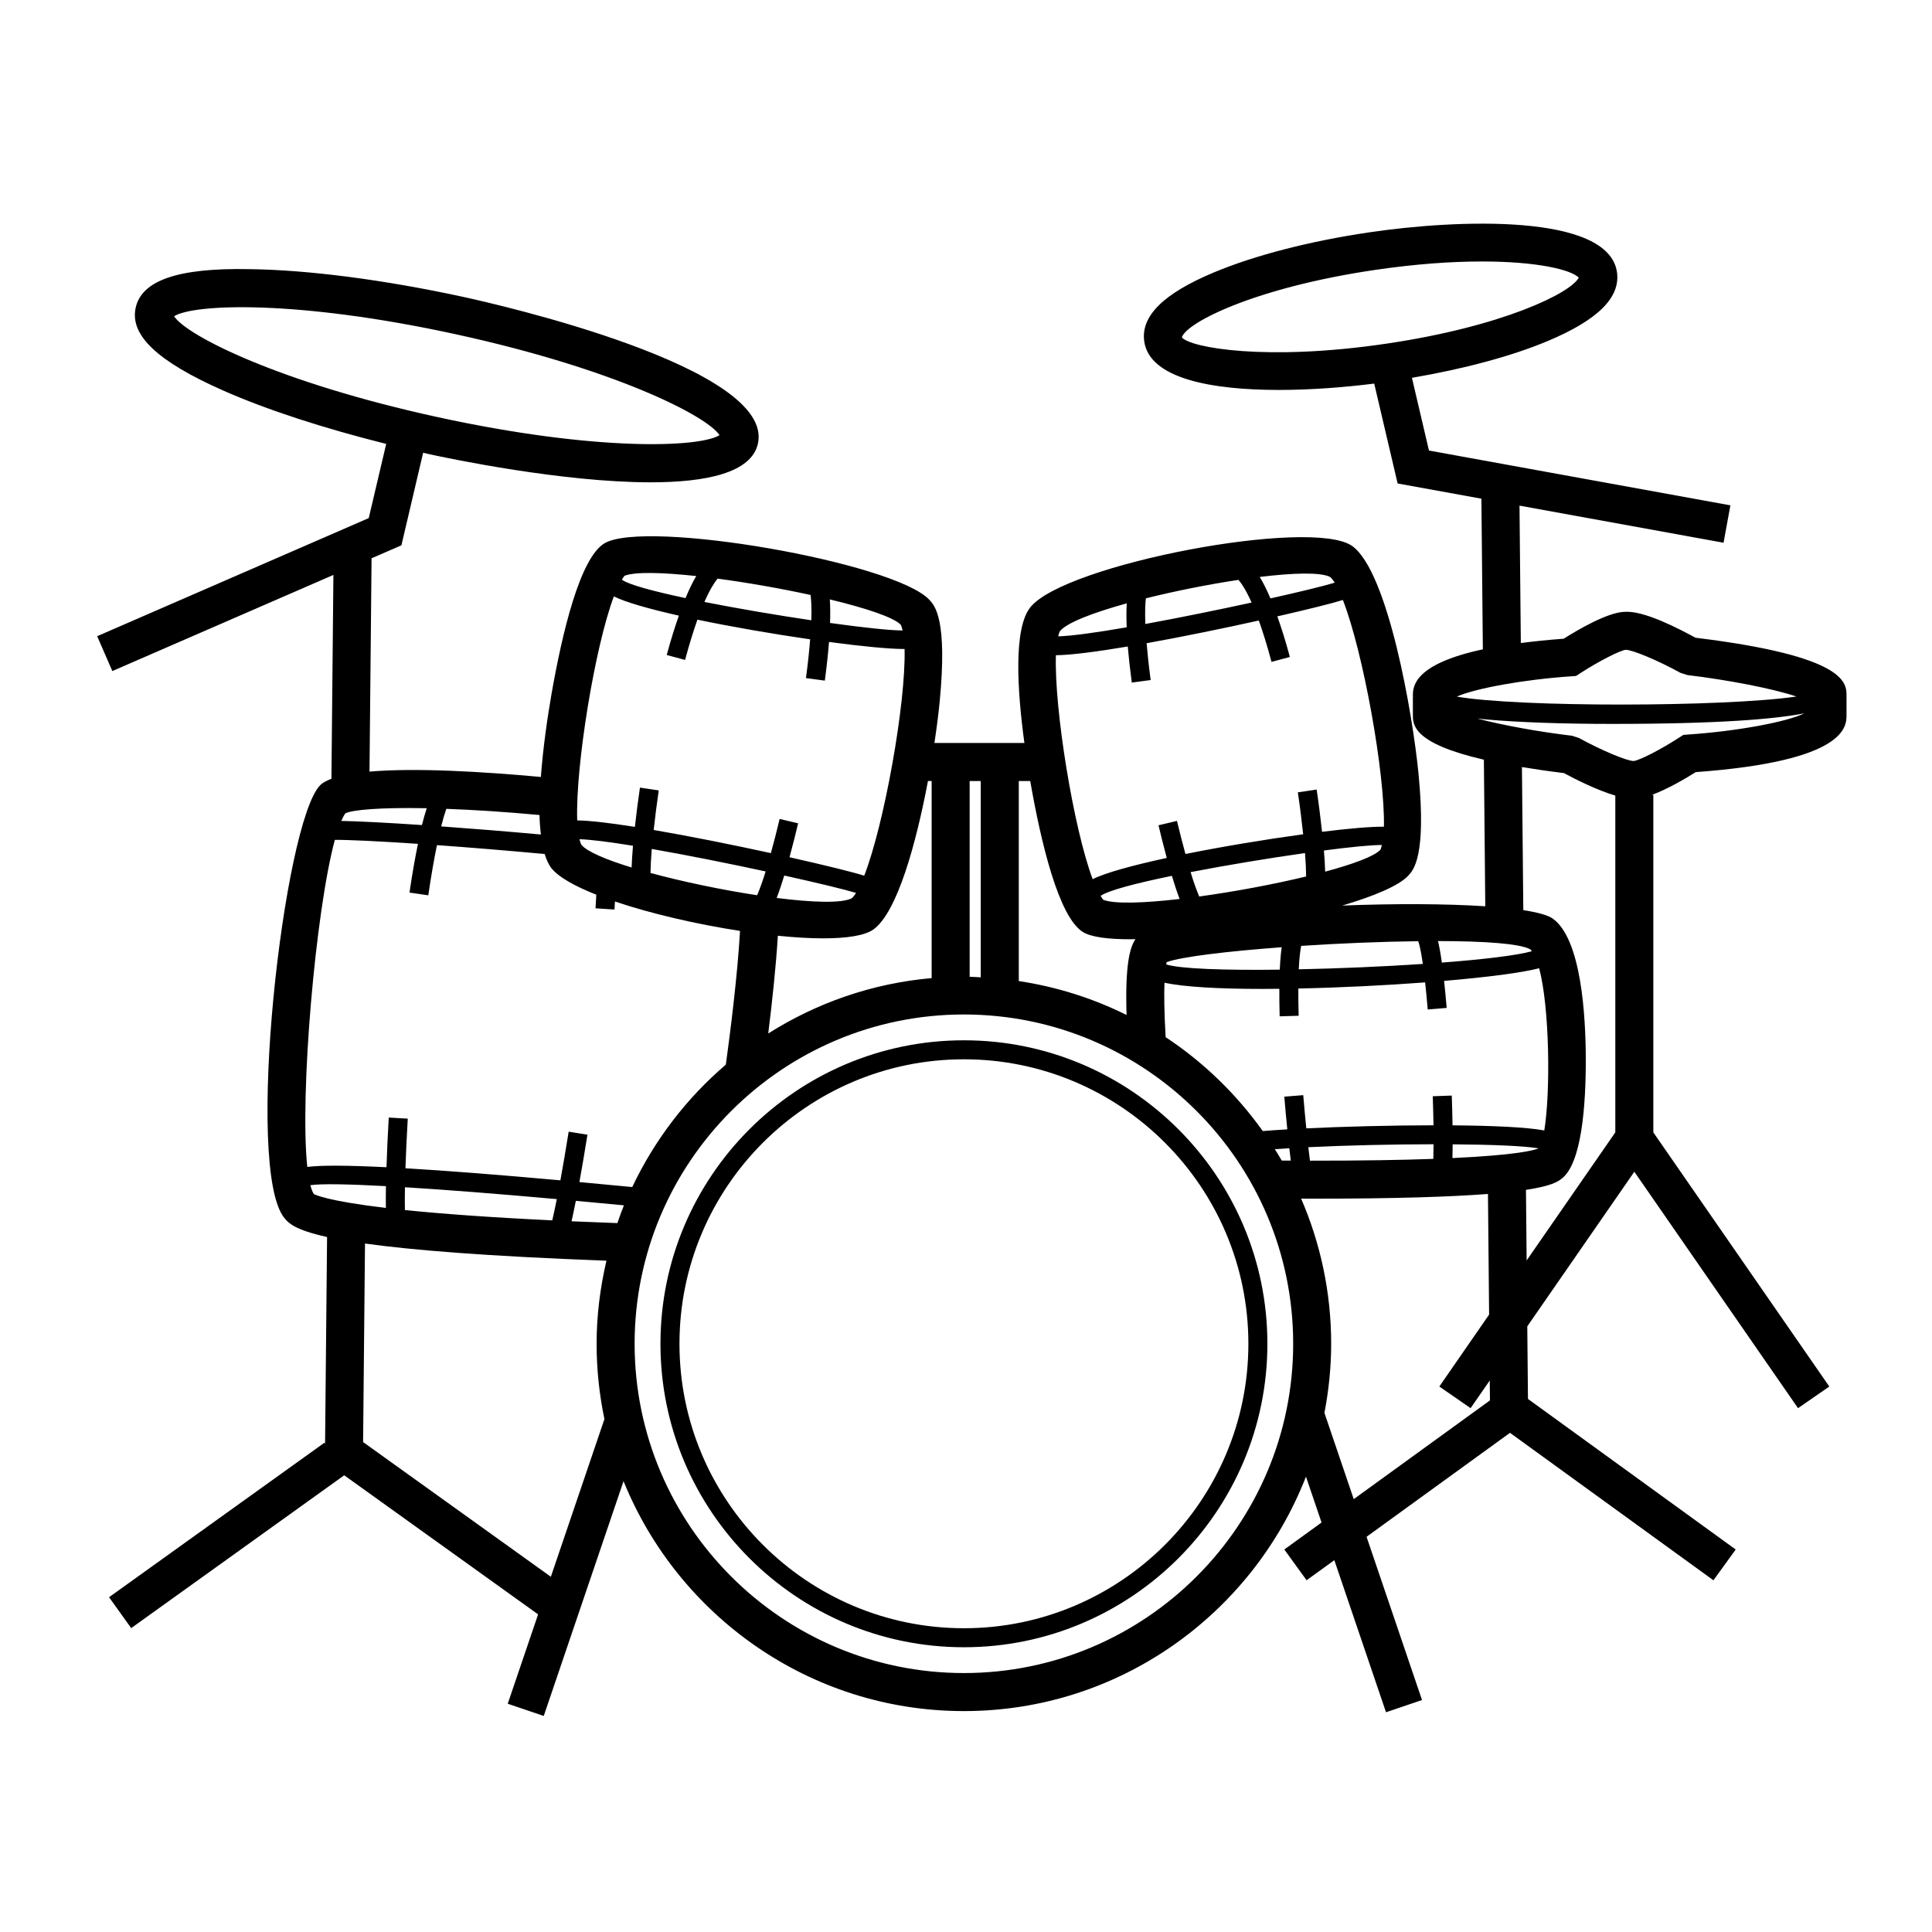 <?xml version="1.0" encoding="UTF-8"?>
<!-- Uploaded to: ICON Repo, www.svgrepo.com, Generator: ICON Repo Mixer Tools -->
<svg fill="#000000" width="800px" height="800px" version="1.1" viewBox="144 144 512 512" xmlns="http://www.w3.org/2000/svg">
 <path d="m399.45 419.69c-44.348 0-80.422 36.078-80.422 80.426 0 44.344 36.074 80.422 80.422 80.422 44.348 0 80.422-36.078 80.422-80.422s-36.074-80.426-80.422-80.426zm0 155.81c-41.562 0-75.383-33.816-75.383-75.383 0-41.57 33.82-75.391 75.383-75.391s75.383 33.82 75.383 75.391c0 41.57-33.82 75.383-75.383 75.383zm193.89-262.49c-4.555-2.457-13.688-7.262-18.852-6.867-4.457 0.164-12.082 4.59-16.098 7.125-4.25 0.309-7.961 0.703-11.355 1.141l-0.352-36.41 54.078 9.832 1.812-9.91-79.883-14.523-4.512-19.273c13.699-2.344 26.348-5.707 35.941-9.73 13.363-5.598 19.375-11.586 18.391-18.301-2.312-15.586-42.273-13.969-65.543-10.535-15.793 2.32-30.473 6.109-41.328 10.66-13.367 5.602-19.379 11.59-18.395 18.305 1.457 9.836 17.898 12.816 35.691 12.816 8.645 0 17.531-0.719 25.246-1.684l6.203 26.469 22.203 4.035 0.383 39.922c-18.457 3.961-18.543 9.977-18.543 12.324v5.066c0 2.66 0.09 7.523 18.816 11.855l0.371 38.848c-10.551-0.695-24.219-0.73-37.91-0.188 8.41-2.492 14.965-5.238 17.461-7.887 1.445-1.539 4.852-5.156 2.773-26.883-1.555-16.102-8.117-53.703-17.566-60.496-10.617-7.652-75.977 4.742-85.273 16.156-4.59 5.633-3.5 22.246-1.625 36.02h-23.84c0.633-4.191 1.102-7.973 1.395-10.996 2.098-21.809-1.309-25.43-2.773-26.98-9.367-9.938-75.363-21.391-86.09-14.918-6.496 3.906-11.199 23.844-14.004 39.875-1.066 6.121-2.25 14.207-2.828 22.027-15.68-1.441-33.387-2.465-45.414-1.418l0.547-56.531 7.91-3.438 5.758-24.539c0.582 0.129 1.133 0.285 1.719 0.41 5.188 1.125 35.168 7.434 58.559 7.434 14.672 0 26.746-2.484 28.449-10.289v-0.012c4.398-20.242-69.48-36.961-77.922-38.801-21.035-4.566-41.227-7.199-56.852-7.391-19.012-0.387-28.574 3.031-30.141 10.258-1.582 7.238 5.766 14.188 23.133 21.879 11.621 5.148 26.738 10.043 43.266 14.176l-4.625 19.66-71.969 31.301 4.016 9.238 58.586-25.477-0.523 54.023c-1.223 0.473-2.273 1-2.93 1.648-9.738 9.652-20.23 102.04-9.484 114.82 1.039 1.234 2.621 3.062 11.258 4.965l-0.527 54.785-0.184-0.258-57.062 40.934 5.863 8.188 56.457-40.5 51.379 36.855-8.047 23.684 9.543 3.238 21.145-62.223c14.453 35.676 49.414 60.934 90.207 60.934 41.242 0 76.492-25.828 90.645-62.129l4.129 12.152-9.867 7.152 5.902 8.156 7.352-5.328 13.695 40.305 9.543-3.238-14.699-43.258 38.016-27.555 53.91 39.078 5.902-8.156-55.051-39.902-0.184-19.234 28.371-40.977 43.383 62.66 8.285-5.738-46.633-67.352v-89.43h-0.41c4.086-1.496 8.785-4.231 11.656-6.043 39.949-2.914 39.949-12.102 39.949-15.145v-5.066c0.016-3.422 0.016-10.516-40.004-15.398zm-136.13-79.609c1.16-3.883 19.277-13.172 51.227-17.875 10.883-1.598 20.379-2.231 28.262-2.231 14.562 0 23.617 2.148 25.691 4.281-2.113 4.074-20.09 12.949-51.078 17.512-31.949 4.715-51.977 1.02-54.102-1.688zm-267.08-5.59c5.207-3.293 32.609-4.402 74.668 4.773 42.035 9.16 66.488 21.574 69.883 26.734-5.234 3.285-32.629 4.394-74.676-4.773-42.035-9.16-66.5-21.578-69.875-26.734zm370.23 95.418 1.301-0.09 1.102-0.715c4.832-3.141 10.508-6.047 12.074-6.219 1.832 0.012 8.609 2.859 14.504 6.102l1.832 0.59c10.555 1.258 22.648 3.566 28.906 5.691-19.277 2.801-73.738 2.867-90.031 0.016 4.996-2.188 17.691-4.512 30.312-5.375zm-10.758 72.383c0.125 0.109 0.234 0.332 0.355 0.477-4.148 1.141-13.016 2.18-23.852 3.008-0.375-2.668-0.723-4.512-1.023-5.707 12.195 0.016 21.816 0.656 24.52 2.223zm-20.691 55.293c0.035-1.156 0.059-2.371 0.062-3.648 10.32 0.074 18.898 0.414 22.77 1.066-1.094 0.488-5.598 1.773-22.832 2.582zm-47.07-2.363c1.211-0.086 2.519-0.168 3.836-0.246 0.137 1.18 0.266 2.273 0.398 3.277-0.801-0.004-1.578-0.004-2.398-0.012-0.59-1.023-1.207-2.023-1.836-3.019zm9.312 3.047c-0.141-1.035-0.289-2.309-0.434-3.57 10.203-0.496 22.281-0.77 33.191-0.781-0.008 1.484-0.027 2.766-0.066 3.875-8.262 0.301-18.93 0.488-32.691 0.477zm37.785-9.359c-0.047-2.852-0.125-5.637-0.203-7.891l-5.039 0.176c0.102 2.875 0.16 5.383 0.195 7.699-11.422 0.016-23.805 0.34-33.707 0.812-0.281-2.797-0.559-5.734-0.809-8.801l-5.019 0.402c0.246 3.035 0.52 5.918 0.793 8.664-2.457 0.145-4.598 0.297-6.5 0.453-6.984-9.785-15.691-18.246-25.738-24.879-0.395-6.738-0.434-11.363-0.309-14.438 5.273 1.156 14.77 1.648 26.023 1.648 1.438 0 2.926-0.016 4.414-0.031-0.012 2.141 0.004 4.481 0.082 7.293l5.039-0.148c-0.082-2.812-0.098-5.129-0.086-7.223 11.07-0.227 22.93-0.816 33.598-1.621 0.223 2.039 0.453 4.324 0.691 7.184l5.019-0.422c-0.234-2.809-0.461-5.09-0.688-7.16 11.25-0.957 20.531-2.141 25.199-3.348 2.766 10.359 3.039 32.781 1.359 42.984-4.652-0.871-13.746-1.273-24.316-1.355zm-75.883-42.648c0.043-0.227 0.086-0.453 0.125-0.613 4.012-1.434 16.145-2.879 30.488-3.941-0.211 1.41-0.395 3.348-0.512 5.941-14.504 0.188-26.387-0.207-30.102-1.387zm66.777-6.156c0.156 0.34 0.617 1.684 1.238 6.027-10.453 0.699-22.082 1.199-32.883 1.426 0.145-3.086 0.395-5.023 0.641-6.211 10.246-0.668 21.176-1.125 31.004-1.242zm-29.695-17.145c-8.719 2.094-18.996 4.019-28.332 5.301-0.691-1.645-1.445-3.703-2.285-6.461 9.746-1.883 20.816-3.703 30.324-5.051 0.195 2.465 0.281 4.492 0.293 6.211zm-33.527 5.957c-9.539 1.102-17.371 1.367-20.238 0.207-0.223-0.242-0.453-0.676-0.68-1.023 1.895-1.41 9.289-3.344 18.867-5.316 0.668 2.223 1.359 4.312 2.051 6.133zm38.574-7.242c-0.047-1.637-0.16-3.519-0.332-5.609 7.043-0.922 12.672-1.48 15.355-1.449-0.121 0.449-0.223 0.961-0.391 1.262-1.652 1.754-7.258 3.809-14.633 5.797zm15.57-11.91c-3.359-0.043-9.223 0.461-16.398 1.352-0.371-3.449-0.82-7.125-1.43-11.195l-4.981 0.738c0.598 4.031 1.043 7.695 1.41 11.113-9.832 1.34-21.141 3.203-31.199 5.227-0.73-2.672-1.477-5.543-2.242-8.773l-4.898 1.16c0.566 2.391 1.328 5.473 2.188 8.656-8.867 1.918-16.172 3.894-19.637 5.625-5.059-13.457-10.215-45.145-9.738-59.344 4.109-0.051 10.996-0.961 19.039-2.316 0.25 2.879 0.605 6.062 1.07 9.559l5-0.668c-0.512-3.848-0.84-7.004-1.07-9.758 9.695-1.746 20.418-3.953 29.73-6.016 1.043 2.898 2.172 6.484 3.371 10.965l4.859-1.309c-1.168-4.356-2.269-7.785-3.32-10.758 8.18-1.863 14.637-3.481 17.371-4.34 5.375 13.762 11.168 45.895 10.875 60.082zm-63.09-60.52c7.82-1.949 16.559-3.691 24.527-4.891 0.855 0.953 2.043 2.754 3.496 6.012-8.902 1.938-19.027 4.004-28.156 5.676-0.125-3.184-0.035-5.316 0.133-6.797zm48.812-5.672c0.402 0.32 0.82 0.859 1.242 1.523-2.789 0.852-9.086 2.391-17.035 4.168-1.043-2.453-1.996-4.316-2.844-5.688 8.914-1.086 16.117-1.289 18.637-0.004zm-53.879 7c-0.105 1.812-0.109 3.922-0.008 6.348-7.879 1.363-14.484 2.293-18.168 2.398 0.145-0.523 0.285-1.062 0.484-1.391 1.816-2.227 8.77-4.883 17.691-7.356zm-25.539 47.293c2.805 16.023 7.508 35.945 13.992 39.848 2.184 1.309 6.621 1.879 12.41 1.879 0.457 0 0.977-0.023 1.449-0.031-1.52 2.258-2.766 6.883-2.356 20.098-8.852-4.398-18.445-7.461-28.562-8.988v-53.008h3.035c0.008 0.059 0.02 0.141 0.031 0.203zm-16.09-0.207h2.941v52.023c-0.98-0.043-1.953-0.133-2.941-0.148zm-10.074 0v52.23c-15.828 1.387-30.543 6.602-43.301 14.676 1-8.035 2.035-17.59 2.547-25.902 4.32 0.434 8.406 0.691 11.992 0.691 6.238 0 11.059-0.719 13.344-2.363 6.316-4.543 11.34-22.879 14.441-39.336zm-92.812 16.898c-0.211-0.352-0.367-0.91-0.52-1.477 3.047 0.09 8.098 0.75 14.184 1.738-0.184 2.152-0.301 4.055-0.363 5.758-6.758-2.07-11.816-4.195-13.301-6.019zm18.309 7.465c0.027-1.781 0.125-3.852 0.336-6.363 9.434 1.652 20.422 3.859 30.176 5.961-0.828 2.695-1.574 4.715-2.254 6.305-9.344-1.418-19.656-3.566-28.258-5.902zm33.434 6.625c0.68-1.762 1.355-3.781 2.012-5.941 8.871 1.965 16.043 3.695 19.027 4.609-0.395 0.605-0.781 1.125-1.156 1.426-2.668 1.363-10.422 1.105-19.883-0.094zm33.371-70.887c-3.359-0.004-10.566-0.785-19.223-1.988 0.086-2.394 0.066-4.473-0.062-6.242 9.457 2.277 16.902 4.727 18.805 6.723 0.203 0.363 0.34 0.945 0.48 1.508zm-24.383-9.406c0.18 1.402 0.301 3.484 0.195 6.707-9.23-1.367-19.445-3.102-28.328-4.856 1.438-3.289 2.621-5.148 3.492-6.18 8 1.07 16.746 2.609 24.641 4.328zm-30.297-5.012c-0.852 1.414-1.809 3.352-2.848 5.84-8.574-1.816-15.098-3.574-16.863-4.879 0.227-0.348 0.461-0.781 0.684-1.027 2.758-1.109 10.062-0.906 19.027 0.066zm-21.836 5.391c3.141 1.57 9.441 3.344 17.227 5.098-1.02 2.91-2.086 6.231-3.215 10.43l4.859 1.309c1.164-4.328 2.262-7.82 3.273-10.668 9.391 1.953 20.148 3.805 29.875 5.211-0.227 2.859-0.562 6.188-1.109 10.27l5 0.668c0.508-3.809 0.859-7.176 1.109-10.246 8.562 1.145 15.879 1.867 19.898 1.867 0.051 0 0.078-0.004 0.129-0.004 0.352 14.445-5.394 46.453-10.695 60.082-2.93-0.934-10.414-2.785-19.801-4.891 0.902-3.305 1.695-6.516 2.281-8.988l-4.898-1.16c-0.785 3.32-1.562 6.285-2.324 9.055-9.98-2.176-21.25-4.449-31.051-6.133 0.355-3.25 0.781-6.703 1.336-10.488l-4.981-0.738c-0.555 3.75-0.98 7.176-1.34 10.406-6.418-1.012-11.832-1.668-15.285-1.715-0.492-14.273 4.66-45.926 9.711-59.363zm-19.348 63.102c-9.117-0.828-18.207-1.562-26.414-2.152 0.477-1.887 0.93-3.41 1.355-4.652 6.996 0.254 15.172 0.758 24.699 1.637 0.043 1.84 0.176 3.547 0.359 5.168zm-30.242-6.965c-0.43 1.379-0.859 2.75-1.277 4.457-9.145-0.617-16.734-1.008-21.371-1.094 0.363-0.812 0.73-1.566 1.094-2.012 1.797-0.926 9.211-1.594 21.555-1.352zm-24.352 8.383c3.715-0.023 11.633 0.355 22.023 1.051-0.766 3.769-1.516 7.918-2.238 12.918l4.981 0.727c0.793-5.445 1.559-9.742 2.297-13.301 8.57 0.613 18.359 1.414 28.543 2.352 0.477 1.543 1.074 2.875 1.859 3.84 1.902 2.336 6.184 4.707 11.824 6.945-0.066 1.195-0.129 2.367-0.203 3.606l5.019 0.328c0.051-0.734 0.082-1.414 0.125-2.137 9.562 3.238 21.66 6.035 33.148 7.801-0.676 11.828-2.562 26.734-3.762 35.438-10.41 8.891-18.871 19.941-24.805 32.438-4.856-0.469-9.543-0.91-14.004-1.32 0.68-3.731 1.402-7.945 2.141-12.555l-4.981-0.797c-0.754 4.723-1.5 9.086-2.195 12.891-16.633-1.5-30.332-2.566-41.062-3.195 0.121-3.609 0.312-7.879 0.613-13.152l-5.039-0.285c-0.285 4.984-0.465 9.25-0.594 13.164-10.32-0.516-17.355-0.551-20.992-0.086-2.035-19.141 2.18-67.73 7.301-86.668zm74.879 101.56c-4.258-0.152-8.328-0.312-12.152-0.48 0.352-1.543 0.73-3.375 1.137-5.422 4.102 0.375 8.375 0.777 12.742 1.195-0.633 1.543-1.176 3.125-1.727 4.707zm-56.312-3.461c-0.035-1.578-0.035-3.574 0.008-6.039 10.734 0.66 24.375 1.723 40.246 3.144-0.441 2.211-0.844 4.102-1.207 5.633-17.188-0.828-29.898-1.789-39.047-2.738zm-25.059-6.586c2.766-0.41 9.723-0.305 20.031 0.254-0.039 2.176-0.043 4.082-0.016 5.773-15.828-1.883-18.836-3.551-19.098-3.688-0.352-0.523-0.652-1.344-0.918-2.34zm63.738 103.77-49.758-35.695 0.504-52.613c12.246 1.715 31.996 3.356 63.984 4.547-1.648 7.09-2.606 14.438-2.606 22.02 0 6.84 0.727 13.512 2.074 19.957zm109.46 25.52c-48.117 0-87.262-39.145-87.262-87.262 0-48.117 39.145-87.266 87.262-87.266 48.117 0 87.262 39.148 87.262 87.266-0.004 48.117-39.145 87.262-87.262 87.262zm139.41-72.254-36.098 26.164-7.766-22.852c1.137-5.941 1.785-12.055 1.785-18.32 0-13.66-2.856-26.656-7.957-38.465 1.145 0.004 2.402 0.012 3.508 0.012 22.07 0 36.477-0.52 46-1.25l0.305 31.973-13.191 19.055 8.285 5.738 5.074-7.328zm9.543-55.797c6.777-1.027 8.379-2.16 9.359-2.883 5.422-3.965 6.523-19.52 6.496-31.867-0.031-11.52-1.199-31.656-8.707-37.105-1.305-0.945-4.086-1.691-7.852-2.277l-0.363-37.91c3.336 0.547 6.965 1.082 11.117 1.59 3.234 1.746 8.836 4.543 13.629 5.965v89.254l-23.5 33.941zm43.023-120.67-1.301 0.094-1.102 0.707c-4.832 3.141-10.508 6.047-12.074 6.219-1.832-0.004-8.609-2.859-14.504-6.102l-1.832-0.59c-8.703-1.035-18.438-2.789-25.121-4.566 0.789 0.082 1.52 0.168 2.383 0.246 8.414 0.762 20.23 1.18 33.27 1.18 28.438 0 43.242-1.273 51.039-2.805-4.598 2.266-17.684 4.727-30.758 5.617z"/>
</svg>